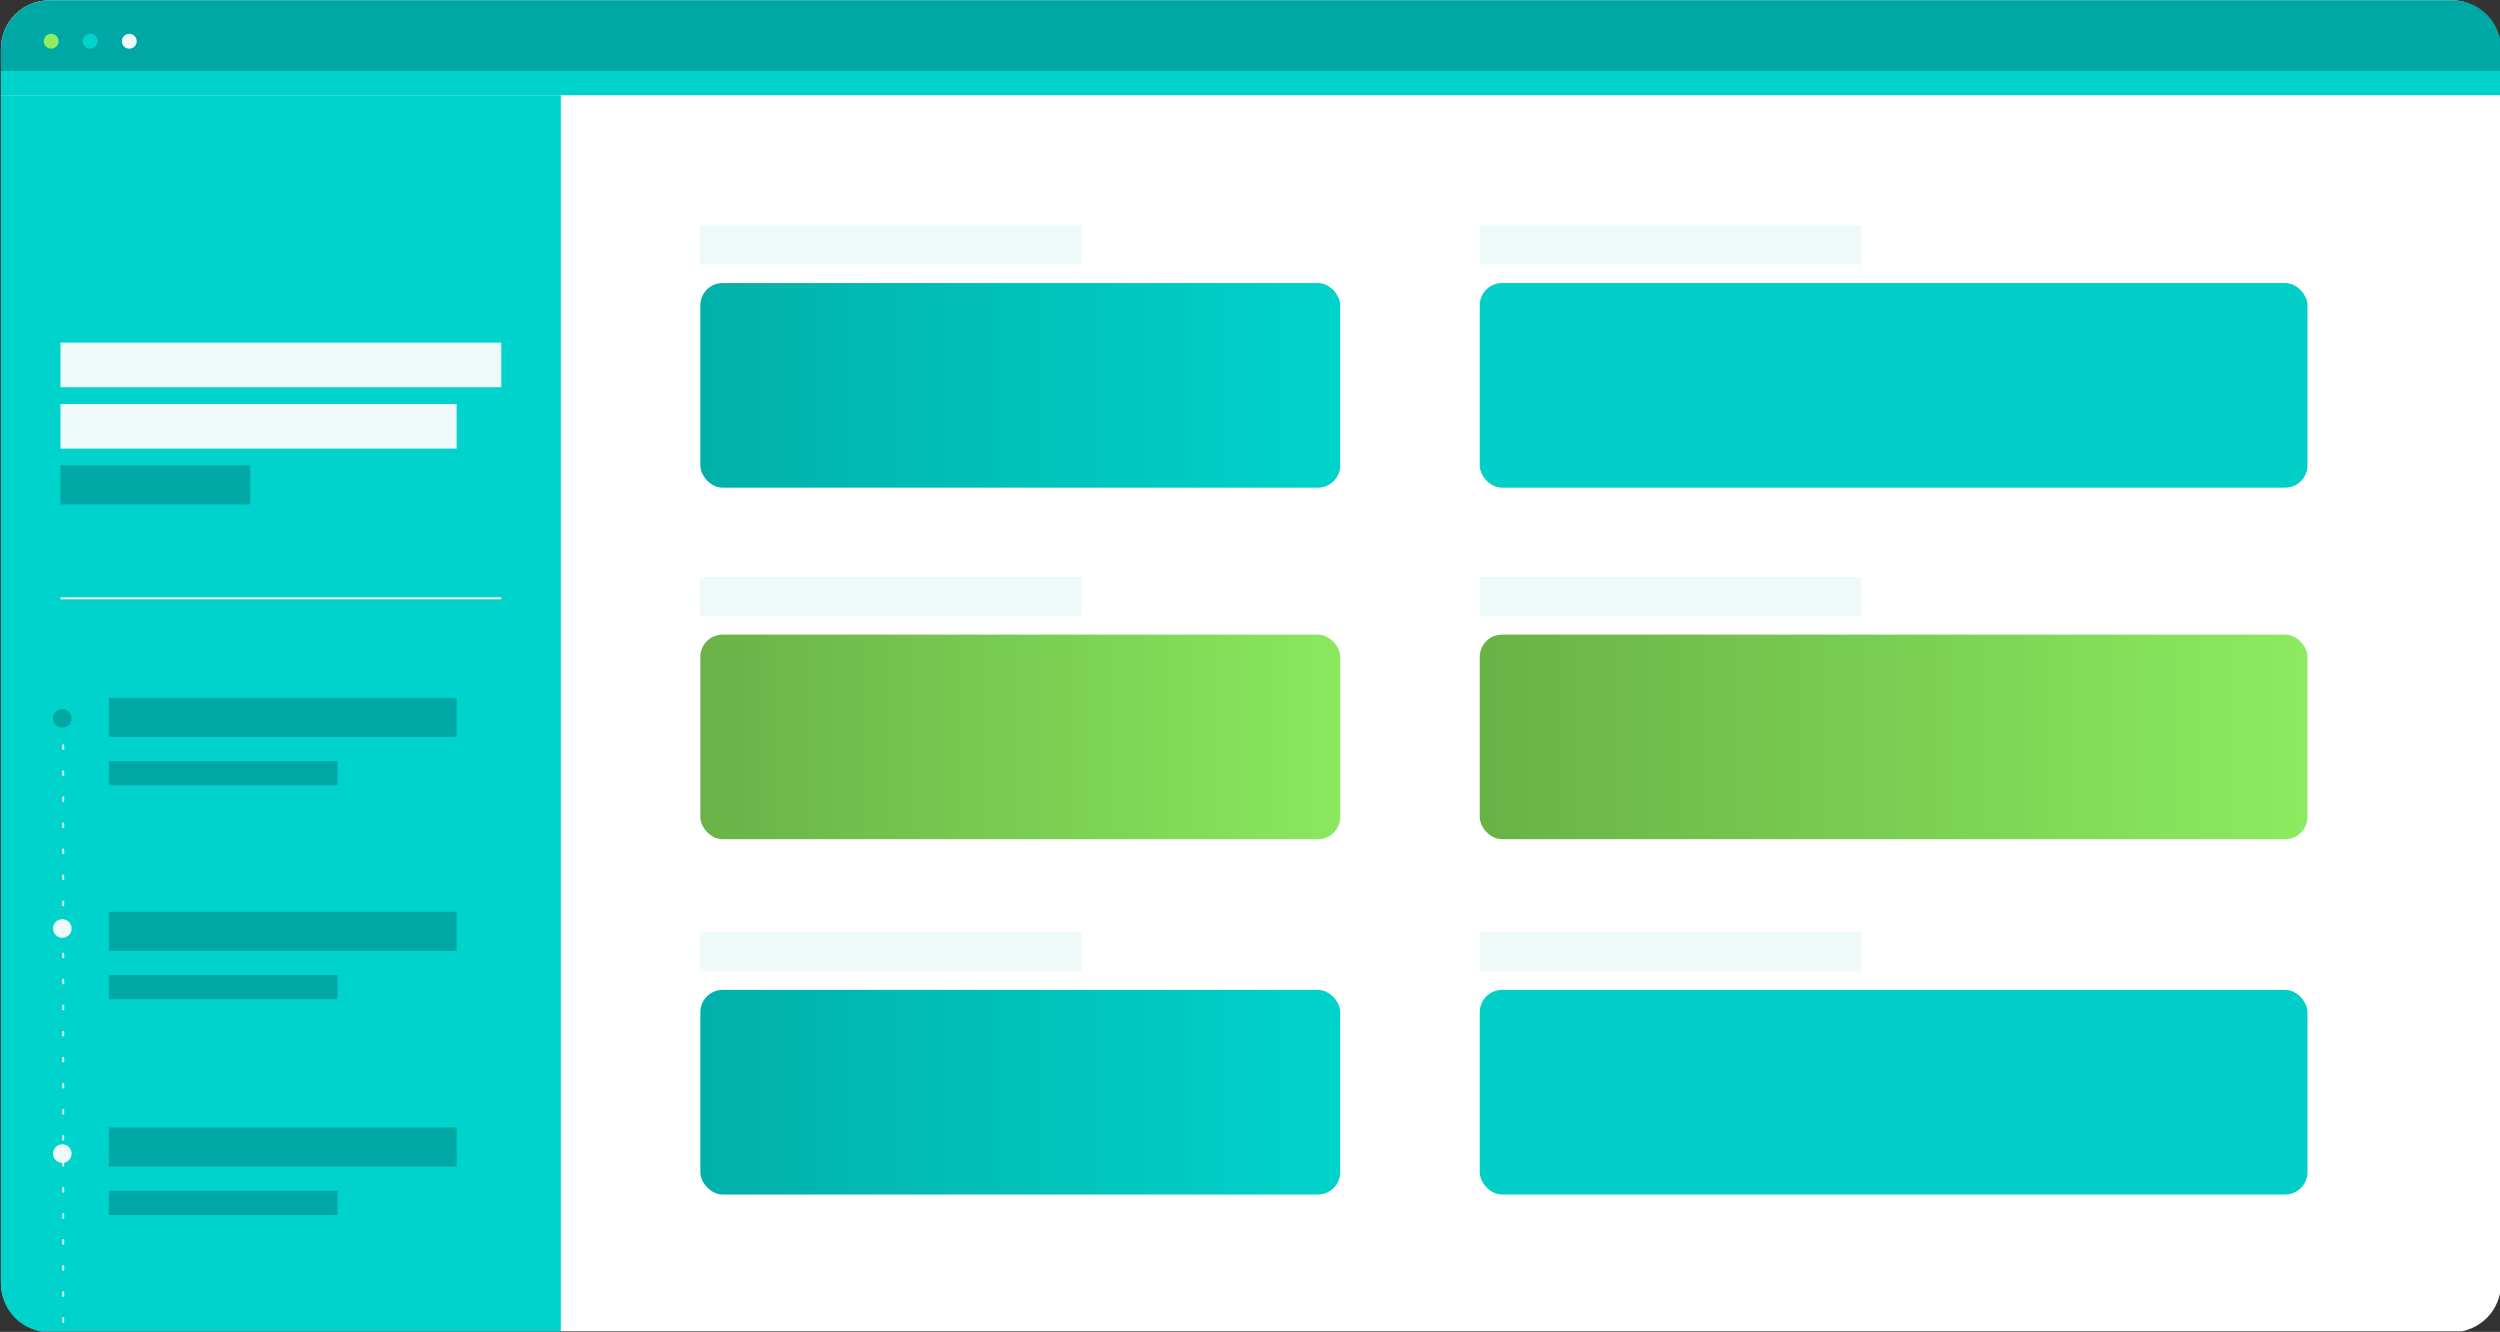 <svg width="1344" height="716" viewBox="0 0 1344 716" fill="none" xmlns="http://www.w3.org/2000/svg">
<rect x="0" y="0" width="1344" height="716" fill="#333333" stroke="none"/>
<g clip-path="url(#clip0_51_2096)">
<rect x="0.5" y="0.17" width="1344" height="716" rx="26" fill="white"/>
<path d="M0.5 26.17C0.5 11.81 12.141 0.17 26.5 0.17H1318.5C1332.86 0.17 1344.5 11.81 1344.5 26.17V41.17H0.5V26.17Z" fill="#00A8A5"/>
<circle cx="27.5" cy="22.17" r="4" fill="#8DEC60"/>
<circle cx="48.5" cy="22.17" r="4" fill="#00D3CB"/>
<circle cx="69.5" cy="22.17" r="4" fill="#EEF9F9"/>
<rect x="0.5" y="38.17" width="1344" height="13" fill="#00D3CB"/>
<path d="M0.5 51.17H301.5V716.17H26.5C12.141 716.17 0.5 704.529 0.5 690.17V51.17Z" fill="#00D3CB"/>
<rect x="32.5" y="184.17" width="237" height="24" fill="#EEF9F9"/>
<rect x="32.5" y="217.17" width="213" height="24" fill="#EEF9F9"/>
<rect x="32.5" y="250.17" width="102" height="21" fill="#00A8A5"/>
<line x1="32.5" y1="321.67" x2="269.5" y2="321.67" stroke="white"/>
<rect x="58.5" y="375.17" width="187" height="21" fill="#00A8A5"/>
<rect x="58.5" y="490.17" width="187" height="21" fill="#00A8A5"/>
<rect x="58.5" y="606.17" width="187" height="21" fill="#00A8A5"/>
<rect x="58.5" y="409.17" width="123" height="13" fill="#00A8A5"/>
<rect x="58.5" y="524.17" width="123" height="13" fill="#00A8A5"/>
<rect x="58.5" y="640.17" width="123" height="13" fill="#00A8A5"/>
<line x1="34" y1="386.67" x2="34" y2="715.67" stroke="white" stroke-linecap="round" stroke-dasharray="2 12"/>
<circle cx="33.5" cy="386.17" r="5" fill="#00A8A5"/>
<circle cx="33.5" cy="499.17" r="5" fill="#EEF9F9"/>
<circle cx="33.5" cy="620.17" r="5" fill="#EEF9F9"/>
<rect x="376.5" y="121.17" width="205" height="21" fill="#EEF9F9"/>
<rect x="376.5" y="310.17" width="205" height="21" fill="#EEF9F9"/>
<rect x="376.5" y="501.17" width="205" height="21" fill="#EEF9F9"/>
<rect x="795.5" y="121.17" width="205" height="21" fill="#EEF9F9"/>
<rect x="795.5" y="310.17" width="205" height="21" fill="#EEF9F9"/>
<rect x="795.5" y="501.17" width="205" height="21" fill="#EEF9F9"/>
<rect x="376.5" y="152.17" width="344" height="110" rx="12" fill="url(#paint0_linear_51_2096)"/>
<rect x="376.5" y="341.17" width="344" height="110" rx="12" fill="url(#paint1_linear_51_2096)"/>
<rect x="376.5" y="532.17" width="344" height="110" rx="12" fill="url(#paint2_linear_51_2096)"/>
<rect x="795.5" y="152.17" width="445" height="110" rx="12" fill="#01CEC6"/>
<rect x="795.5" y="341.17" width="445" height="110" rx="12" fill="url(#paint3_linear_51_2096)"/>
<rect x="795.5" y="532.17" width="445" height="110" rx="12" fill="#01CEC6"/>
</g>
<defs>
<linearGradient id="paint0_linear_51_2096" x1="376.5" y1="207.17" x2="720.5" y2="207.17" gradientUnits="userSpaceOnUse">
<stop stop-color="#01B0AA"/>
<stop offset="1" stop-color="#00D3CB"/>
</linearGradient>
<linearGradient id="paint1_linear_51_2096" x1="376.5" y1="396.17" x2="720.5" y2="396.17" gradientUnits="userSpaceOnUse">
<stop stop-color="#69B247"/>
<stop offset="1" stop-color="#8AE85E"/>
</linearGradient>
<linearGradient id="paint2_linear_51_2096" x1="376.5" y1="587.17" x2="720.5" y2="587.17" gradientUnits="userSpaceOnUse">
<stop stop-color="#01B0AA"/>
<stop offset="1" stop-color="#00D3CB"/>
</linearGradient>
<linearGradient id="paint3_linear_51_2096" x1="795.5" y1="396.17" x2="1240.5" y2="396.17" gradientUnits="userSpaceOnUse">
<stop stop-color="#69B246"/>
<stop offset="1" stop-color="#8CEB60"/>
</linearGradient>
<clipPath id="clip0_51_2096">
<rect width="1344" height="715.69" fill="white"/>
</clipPath>
</defs>
</svg>

